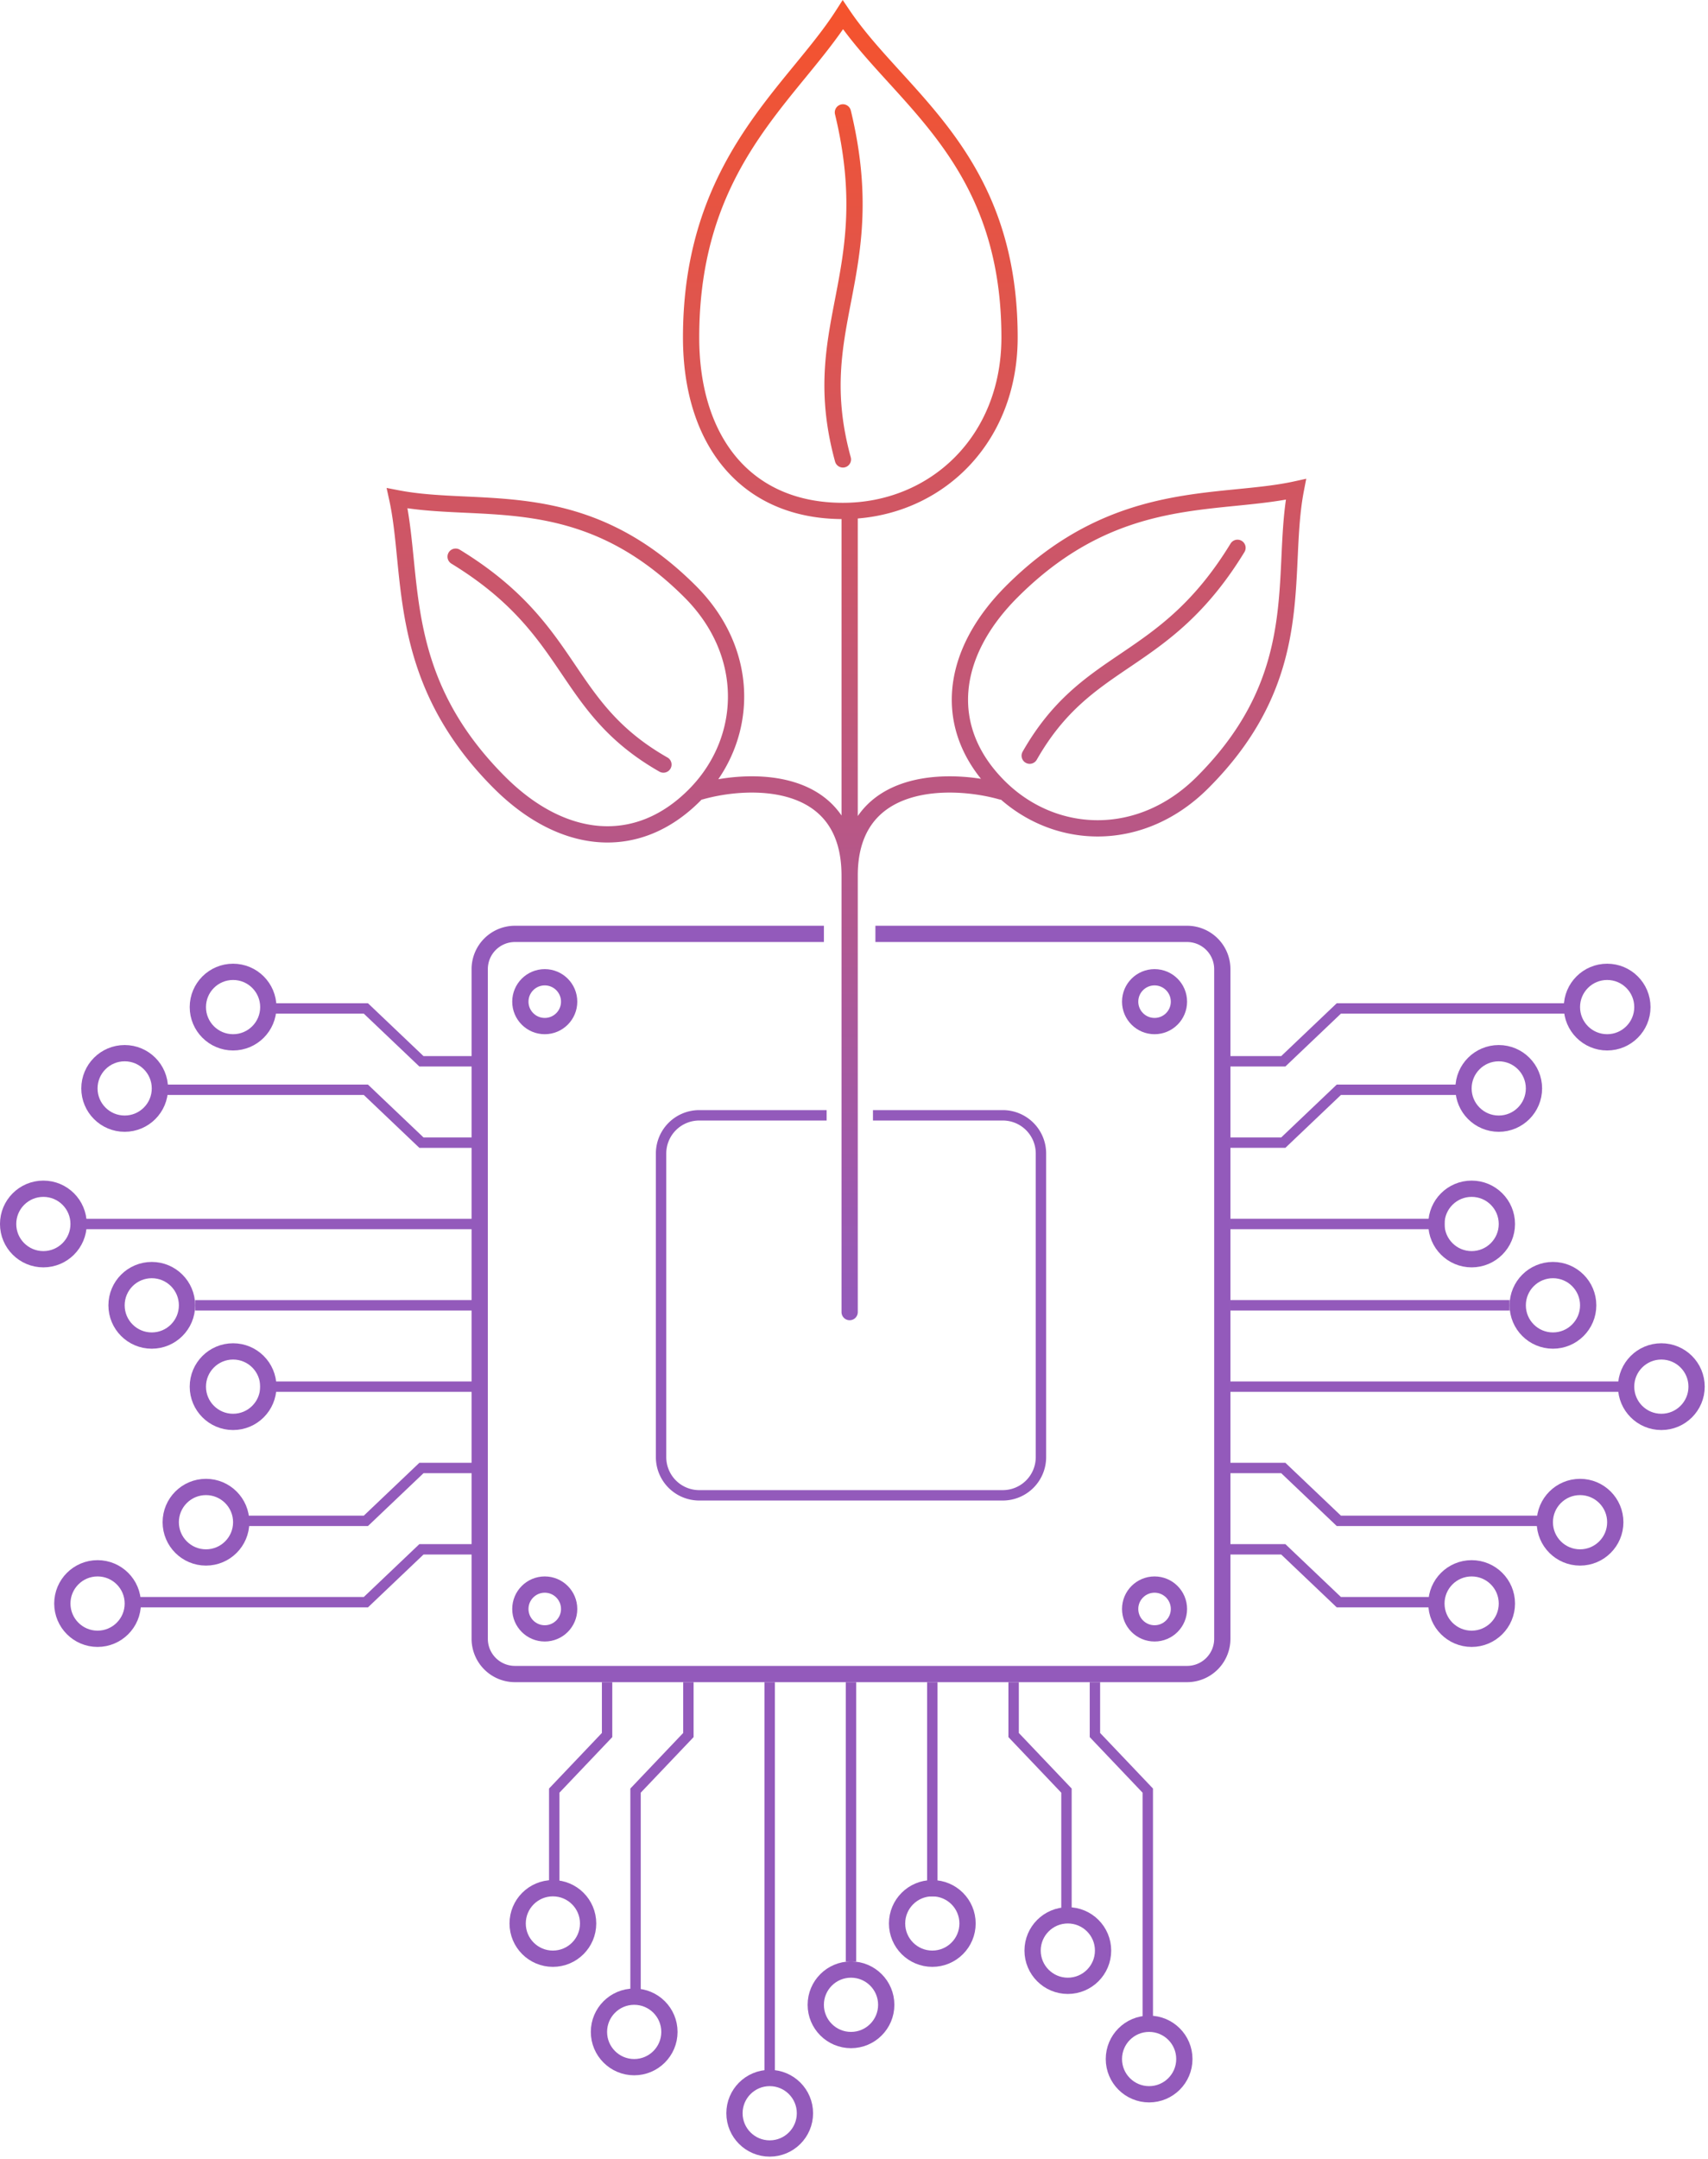 <svg xmlns="http://www.w3.org/2000/svg" width="493" height="623" fill="none" xmlns:v="https://vecta.io/nano"><g stroke="#935abb"><g stroke-width="4.694"><circle cx="245.634" cy="578.463" r="10.17"/><circle cx="222.169" cy="609.754" r="10.17"/><circle cx="269.102" cy="554.995" r="10.17"/><circle cx="331.684" cy="594.108" r="10.17"/><circle cx="308.22" cy="562.817" r="10.17"/><circle cx="12.517" cy="12.517" r="10.17" transform="matrix(-1 0 0 1 172.102 542.479)"/><circle cx="12.517" cy="12.517" r="10.17" transform="matrix(-1 0 0 1 195.57 573.77)"/><circle cx="448.247" cy="376.635" r="10.17" transform="rotate(270 448.247 376.635)"/><circle cx="479.536" cy="400.104" r="10.17" transform="rotate(270 479.536 400.104)"/><circle cx="424.778" cy="353.167" r="10.17" transform="rotate(270 424.778 353.167)"/><circle cx="463.891" cy="290.584" r="10.17" transform="rotate(270 463.891 290.584)"/><circle cx="432.598" cy="314.053" r="10.17" transform="rotate(270 432.598 314.053)"/><circle cx="12.517" cy="12.517" r="10.17" transform="matrix(0 1 1 0 412.262 450.169)"/><circle cx="12.517" cy="12.517" r="10.17" transform="matrix(0 1 1 0 443.551 426.701)"/><circle cx="43.808" cy="376.636" r="10.17" transform="rotate(90 43.808 376.636)"/><circle cx="12.515" cy="353.167" r="10.17" transform="rotate(90 12.515 353.167)"/><circle cx="67.277" cy="400.103" r="10.17" transform="rotate(90 67.277 400.103)"/><circle cx="28.163" cy="462.685" r="10.17" transform="rotate(90 28.163 462.685)"/><circle cx="59.452" cy="439.218" r="10.17" transform="rotate(90 59.452 439.218)"/><circle cx="12.517" cy="12.517" r="10.17" transform="matrix(0 -1 -1 0 79.793 303.101)"/><circle cx="9.387" cy="9.387" r="7.041" transform="matrix(0 -1 -1 0 166.625 298.407)"/><circle cx="9.387" cy="9.387" r="7.041" transform="matrix(0 -1 -1 0 166.625 473.638)"/><circle cx="9.387" cy="9.387" r="7.041" transform="matrix(0 -1 -1 0 342.637 298.407)"/><circle cx="9.387" cy="9.387" r="7.041" transform="matrix(0 -1 -1 0 342.637 473.638)"/></g><path d="M245.637 485.372v80.575m-23.469-80.575v113.43m46.937-113.43v61.8m38.723 3.911v-34.42l-15.254-16.036v-15.255m38.723 97.003v-65.712l-15.255-16.036v-15.255m-132.597 89.18v-57.889l15.255-16.036v-15.255m-38.723 57.498v-26.207l15.254-16.036v-15.255m179.925-108.737h80.575m-80.575 23.469h113.431m-113.431-46.937h61.8m3.912-38.723h-34.421l-16.036 15.255h-15.255m97.003-38.723h-65.712l-16.036 15.254h-15.255m89.18 132.596h-57.889l-16.036-15.254h-15.255m57.498 38.723h-26.207l-16.036-15.255h-15.255m-218.258-70.405H56.324m80.574-23.468H23.468m113.43 46.937h-61.8m-3.911 38.722h34.42l16.037-15.254h15.254m-97.002 38.723h65.711l16.037-15.255h15.254M47.719 314.444h57.888l16.037 15.255h15.254m-57.497-38.723h26.206l16.037 15.254h15.254" stroke-width="3"/><circle cx="12.517" cy="12.517" r="10.17" transform="matrix(0 -1 -1 0 48.5 326.569)" stroke-width="4.694"/></g><g fill-rule="evenodd"><path d="M243.235 0l1.997 2.957c3.965 5.867 8.892 11.327 14.184 17.14l.468.515c5.121 5.624 10.536 11.57 15.469 18.363 10.239 14.097 18.392 31.813 18.392 58.388 0 29.759-20.6 50.172-46.152 52.239v85.858a23.91 23.91 0 0 1 .626-.867c3.354-4.425 7.951-7.162 12.885-8.738 7.204-2.3 15.324-2.193 22.043-1.14-6.277-7.817-9.017-16.575-8.315-25.542.817-10.425 6.259-20.819 15.558-30.119 23.655-23.655 47.266-25.993 66.681-27.916h0c5.923-.587 11.455-1.135 16.479-2.238l3.486-.765-.679 3.503c-1.134 5.86-1.452 12.056-1.764 18.712l-.028.595c-.301 6.432-.621 13.254-1.737 20.299-2.322 14.641-8.08 30.209-24.059 46.189-18.11 18.11-43.155 17.85-59.842 3.305a2.28 2.28 0 0 1-.518-.087c-6.853-1.948-17.299-3.064-25.878-.324-4.241 1.354-7.932 3.619-10.571 7.101-2.57 3.39-4.288 8.123-4.367 14.734v126.43a2.35 2.35 0 0 1-2.347 2.347 2.35 2.35 0 0 1-2.347-2.347V252.762c-.002-.039-.003-.079-.003-.118l.001-.197c-.033-6.775-1.721-11.603-4.264-15.042-2.572-3.479-6.166-5.735-10.301-7.084-8.369-2.731-18.61-1.622-25.471.329a2.43 2.43 0 0 1-.359.073l-.265.27-.186.187c-8.744 8.745-18.945 12.631-29.431 11.81-10.425-.817-20.819-6.259-30.119-15.558-23.655-23.655-25.993-47.266-27.916-66.681-.587-5.923-1.135-11.455-2.238-16.479l-.765-3.485 3.503.678c5.86 1.134 12.056 1.452 18.712 1.764l.595.028h0c6.432.301 13.254.621 20.299 1.738 14.641 2.321 30.209 8.079 46.189 24.058 16.695 16.696 17.778 39.285 6.45 55.786 6.797-1.166 15.12-1.375 22.459 1.02 4.845 1.581 9.343 4.327 12.618 8.755a24.62 24.62 0 0 1 .492.692v-85.533c-14.309-.093-25.807-5.31-33.713-14.559-7.938-9.287-12.053-22.399-12.053-37.852 0-39.322 17.626-60.827 32.215-78.628h0c4.472-5.455 8.657-10.563 11.963-15.728L243.235 0zm.109 8.415c-3.268 4.715-7.008 9.288-10.875 14.015-14.436 17.647-30.642 37.459-30.642 74.932 0 14.664 3.904 26.585 10.927 34.802 6.984 8.17 17.252 12.917 30.534 12.917 24.91 0 45.763-18.898 45.763-47.719 0-25.447-7.753-42.216-17.495-55.629-4.779-6.579-10.04-12.357-15.199-18.024h0l-.412-.452c-4.447-4.885-8.824-9.719-12.601-14.842zm2.237 23.467c-.304-1.26-1.572-2.035-2.832-1.731s-2.034 1.572-1.73 2.832c5.549 22.985 2.96 37.927.236 52.124l-.116.604-.136.708c-2.669 13.865-5.275 27.404.034 46.766a2.35 2.35 0 0 0 2.884 1.643c1.25-.343 1.985-1.634 1.642-2.884-5.017-18.3-2.589-30.924.071-44.749l.125-.653.106-.551c2.769-14.435 5.499-30.158-.284-54.11zm125.596 112.267c-4.673.822-9.519 1.307-14.514 1.808-19.197 1.923-40.606 4.067-62.954 26.415-8.741 8.741-13.491 18.145-14.197 27.167-.702 8.961 2.558 17.855 10.449 25.745 14.781 14.781 38.365 15.953 55.489-1.171 15.182-15.182 20.553-29.799 22.742-43.605 1.075-6.784 1.384-13.379 1.688-19.869l.024-.51c.254-5.414.519-10.781 1.273-15.98zm-11.979 15.142a2.35 2.35 0 0 0-.779-3.226 2.35 2.35 0 0 0-3.227.779c-10.404 17.027-20.856 24.392-30.976 31.254l-.36.244-.583.395c-9.907 6.708-19.637 13.297-28.097 28.148-.641 1.127-.249 2.56.878 3.201s2.559.249 3.2-.877c7.915-13.894 16.872-19.962 26.745-26.649l.45-.305.401-.272c10.321-6.998 21.425-14.816 32.348-32.692zm-241.601-12.646c.822 4.673 1.307 9.519 1.808 14.514 1.923 19.197 4.068 40.606 26.415 62.954 8.741 8.741 18.145 13.491 27.167 14.197 8.961.702 17.855-2.558 25.745-10.449 14.781-14.781 15.953-38.365-1.171-55.489-15.182-15.182-29.799-20.553-43.605-22.742-6.784-1.075-13.379-1.384-19.869-1.688l-.51-.024c-5.414-.254-10.781-.519-15.98-1.273zm15.142 11.981c-1.106-.676-2.55-.328-3.226.778a2.35 2.35 0 0 0 .779 3.227c17.027 10.404 24.392 20.856 31.254 30.976l.639.944c6.709 9.906 13.297 19.637 28.148 28.096 1.127.642 2.56.249 3.201-.878s.249-2.559-.877-3.2c-13.894-7.915-19.962-16.872-26.649-26.744l-.577-.852c-6.998-10.321-14.816-21.425-32.692-32.347z" fill="url(#A)"/><path d="M237.813 267.116h-89.179a12.52 12.52 0 0 0-12.517 12.517v193.222a12.52 12.52 0 0 0 12.517 12.517h194.005a12.52 12.52 0 0 0 12.516-12.517V279.633a12.52 12.52 0 0 0-12.516-12.517h-89.962v4.694h89.962c4.32 0 7.823 3.502 7.823 7.823v193.222c0 4.321-3.503 7.823-7.823 7.823H148.634c-4.321 0-7.823-3.502-7.823-7.823V279.633c0-4.321 3.502-7.823 7.823-7.823h89.179v-4.694zm.783 53.196h-36.767a12.52 12.52 0 0 0-12.517 12.516v87.615a12.52 12.52 0 0 0 12.517 12.517h87.615a12.52 12.52 0 0 0 12.517-12.517v-87.615a12.52 12.52 0 0 0-12.517-12.516h-37.471v3h37.471a9.52 9.52 0 0 1 9.517 9.516v87.615a9.52 9.52 0 0 1-9.517 9.517h-87.615a9.52 9.52 0 0 1-9.517-9.517v-87.615a9.52 9.52 0 0 1 9.517-9.516h36.767v-3z" fill="#935abb"/></g><defs><linearGradient id="A" x1="244.309" y1="0" x2="244.309" y2="380.938" gradientUnits="userSpaceOnUse"><stop stop-color="#f6532c"/><stop offset="1" stop-color="#935abb"/></linearGradient></defs></svg>